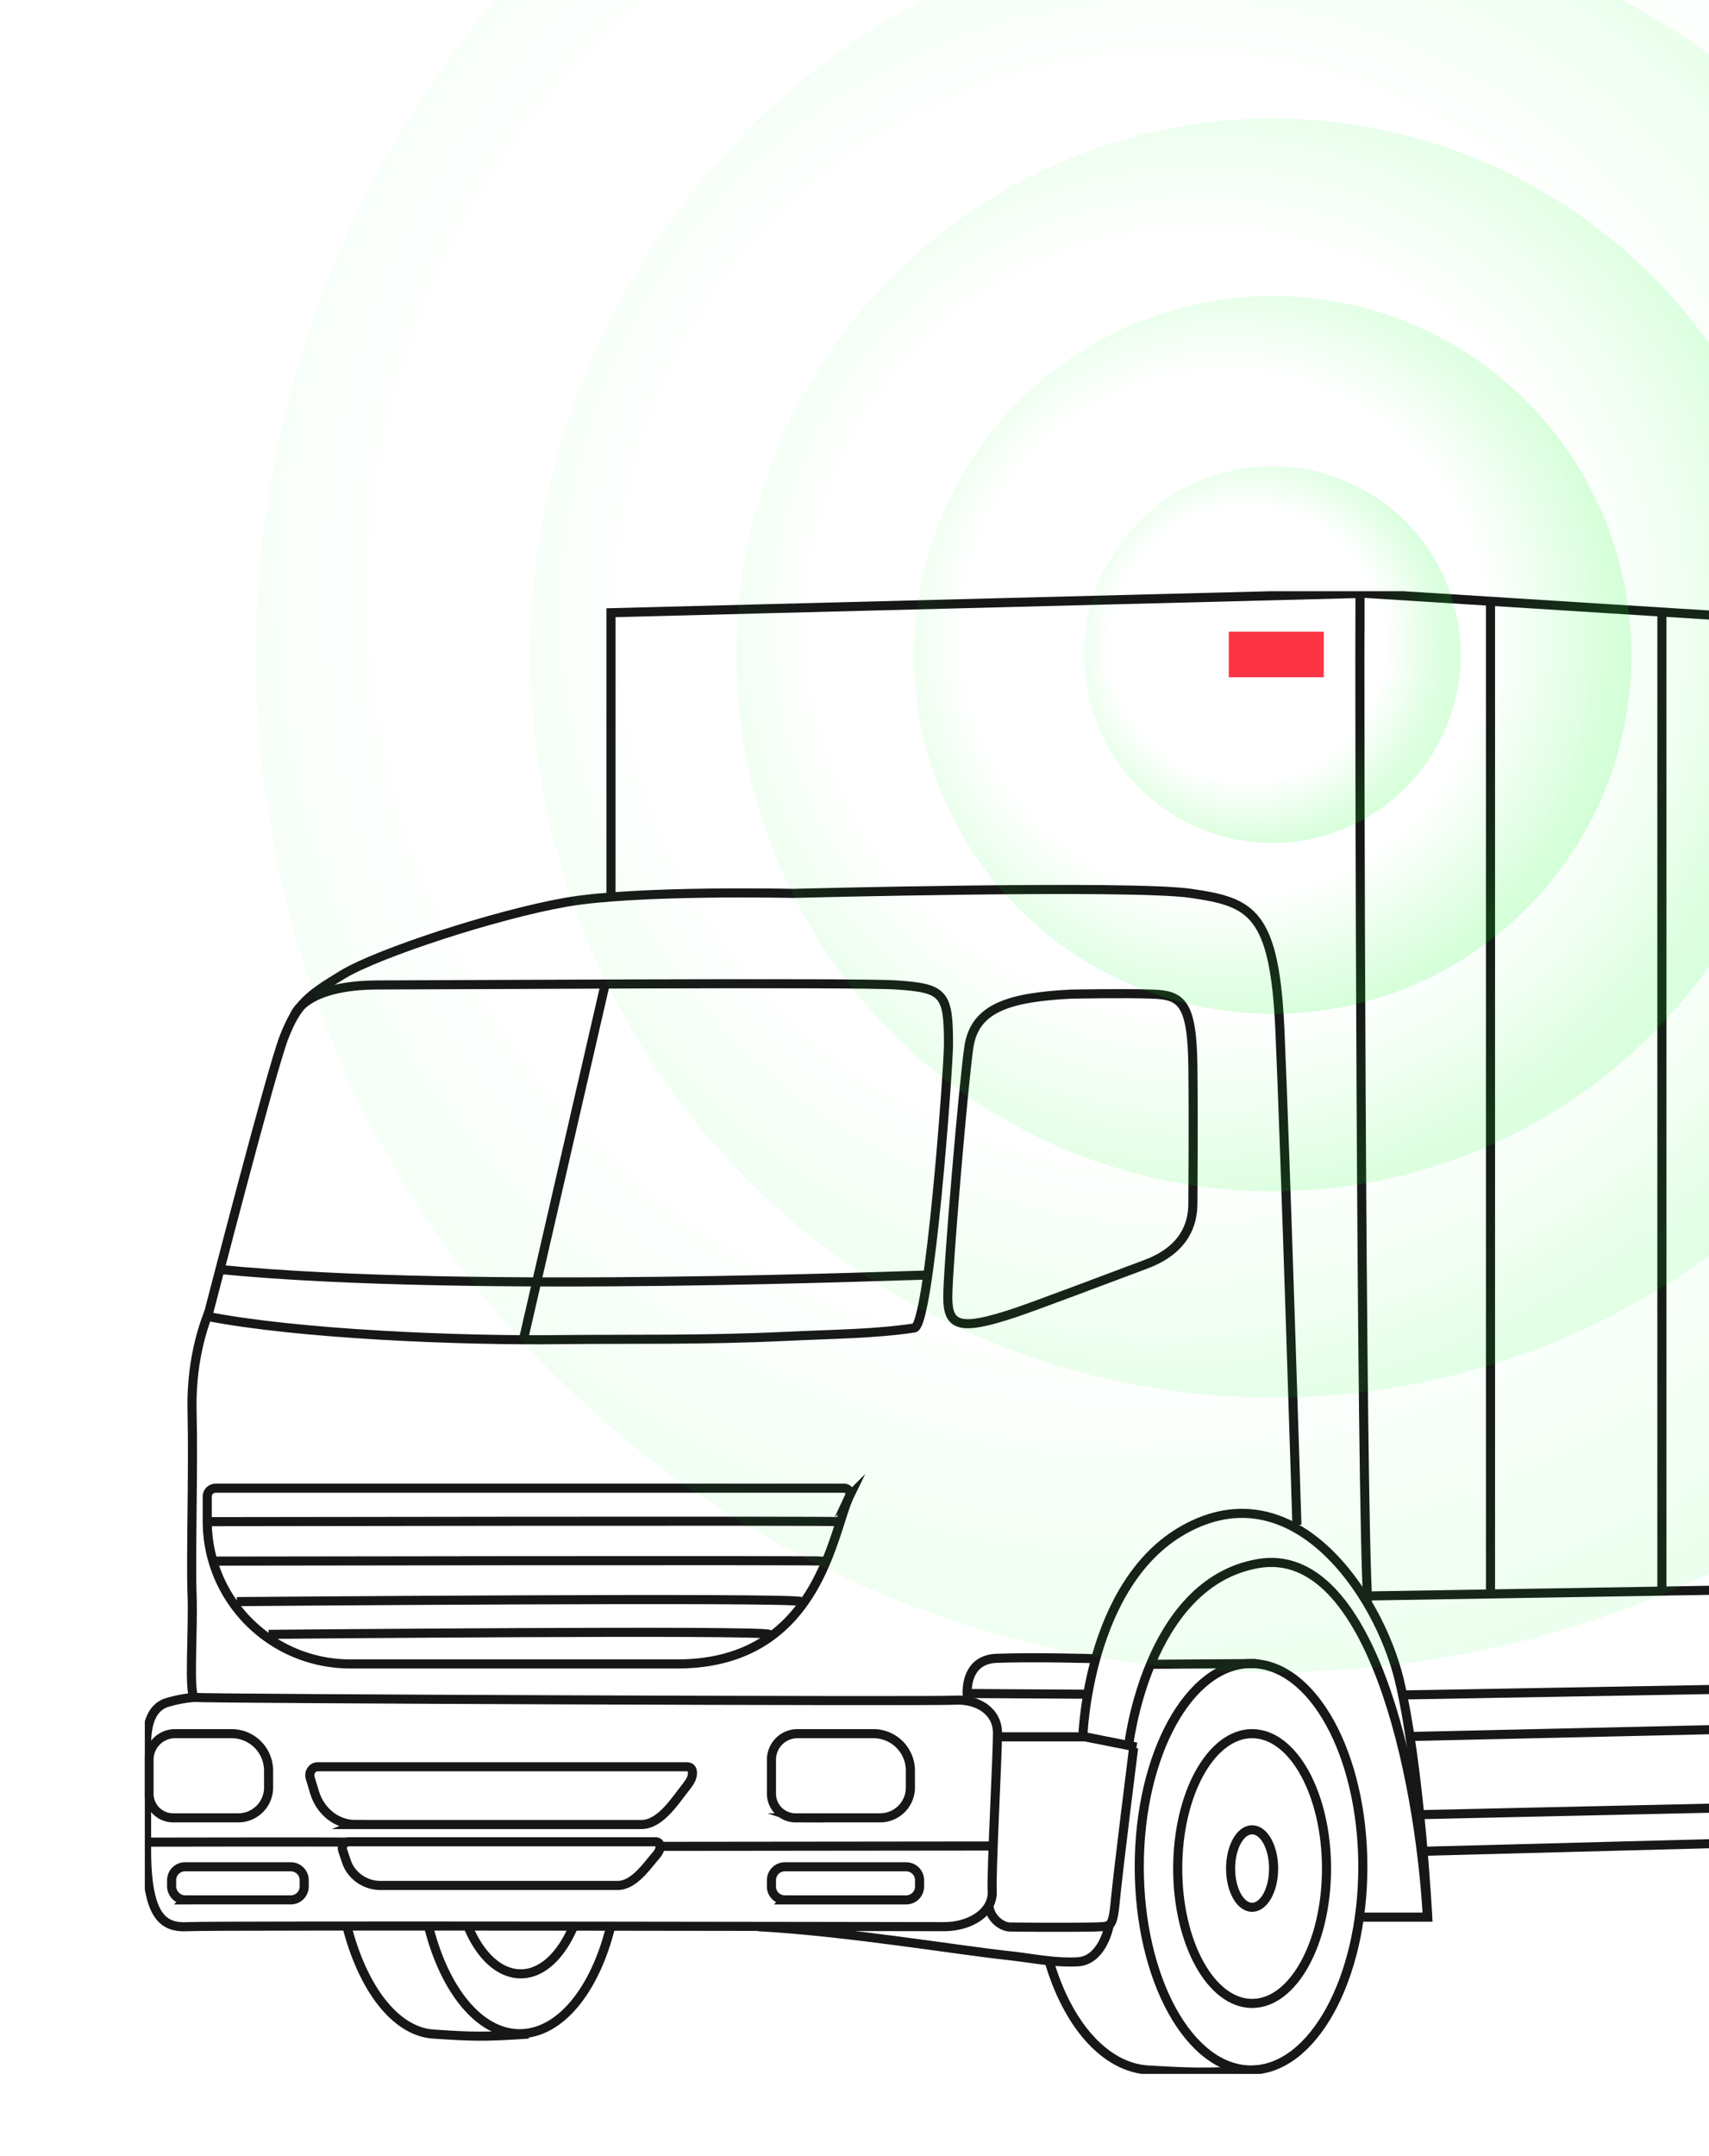 <?xml version="1.0" encoding="UTF-8"?> <svg xmlns="http://www.w3.org/2000/svg" width="188" height="237" viewBox="0 0 188 237" fill="none"><g clip-path="url(#clip0_837_10319)"><g clip-path="url(#clip1_837_10319)"><path d="M150.424 175.461c10.862-.155 174.218-2.943 174.179-2.943 0 0 .582-97.413 0-96.832-.582.58-174.45-10.454-174.45-10.454l-82.939 2.13V98.49" stroke="#171717" stroke-miterlimit="10"></path><path d="M149.609 69.491v-4.259c-.077 9.409.117 100.239.854 110.809m-7.797-8.401s-1.281-41.157-1.863-54.282c-.581-13.125-3.142-14.17-9.775-15.139-6.595-.967-43.797 0-43.797 0s-17.185-.387-24.944.968c-7.758 1.356-20.715 5.614-24.555 7.937-3.84 2.324-5.043 3.214-6.479 6.892-1.435 3.678-8.107 29.619-8.262 30.161-.156.542-2.018 4.646-1.863 10.957.156 6.311-.155 16.184 0 20.172.156 3.988-.426 11.189.31 11.305.738.155 80.922.465 83.56.31 2.638-.155 4.733 1.278 4.733 3.601 0 2.594-.699 15.409-.582 17.384.116 2.323-2.405 3.91-5.276 3.91s-80.533-.155-83.171 0c-2.638.155-4.578-.89-4.578-8.479v-11.538c0-1.936.388-4.104 2.328-4.646 1.707-.503 2.987-.542 2.987-.542" stroke="#171717" stroke-miterlimit="10"></path><path d="M32.379 111.655s.97-3.369 9.271-3.369c6.75 0 52.331-.31 56.948 0 5.275.349 5.741.929 5.741 6.543 0 2.517-2.056 30.935-3.763 31.168-4.422.658-8.612.658-14.276.929-9.038.426-16.952.271-24.361.348-11.522.155-29.289-.619-39.142-2.555m95.041-35.426c.311 0 5.858-.117 8.962 0 3.142.116 4.344.89 4.422 7.937.077 7.046 0 12.97 0 15.099 0 2.13-.815 5.034-5.16 6.66-4.344 1.626-12.219 4.607-14.43 5.343-6.052 2.013-7.371 1.51-7.371-1.704 0-3.213 1.707-23.346 2.328-27.567.659-4.258 4.422-5.42 11.249-5.768zm-8.146 81.655h9.659l5.664 1.122m-18.543-5.033s-.077-.348-.077-.852c-.039-1.277.349-3.794 3.297-3.872 4.035-.154 10.707.039 10.707.039m-.621 3.911l-13.383-.078m18.31 5.963s-1.668 13.241-2.018 16.842c-.155 1.781-.349 2.4-.659 2.633-.349.232-.931.193-1.629.232-4.694.077-8.341 0-9.272 0-.97 0-2.25-1.007-2.366-2.439m-16.487-42.125c-.427-.116-69.478 0-69.478 0m67.927 4.337c-.388-.117-67.15 0-67.15 0m64.551 4.452c-.35-.503-62.069 0-62.069 0m58.538 3.601c-.31-.504-55.046 0-55.046 0" stroke="#171717" stroke-miterlimit="10"></path><path d="M119.118 190.948s.505-16.881 11.173-22.805c11.987-6.659 21.297 7.008 23.624 16.494 2.289 9.524 3.143 26.134 3.143 26.134h-7.099" stroke="#171717" stroke-miterlimit="10"></path><path d="M124.123 192.148s1.94-18.12 14.276-20.249c12.336-2.13 17.728 23.075 18.62 38.872" stroke="#171717" stroke-miterlimit="10"></path><path d="M137.623 227.574c-6.792 0-12.298-10.002-12.298-22.34s5.506-22.34 12.298-22.34c6.791 0 12.297 10.002 12.297 22.34s-5.506 22.34-12.297 22.34z" stroke="#171717" stroke-miterlimit="10"></path><path d="M115.356 215.417c2.056 7.201 6.245 11.886 10.939 12.157 4.733.271 6.246.349 11.987 0M38.081 211.468c1.784 7.201 5.47 11.886 9.582 12.157 4.15.271 5.47.348 10.474 0m79.602-3.368c-4.52 0-8.185-6.639-8.185-14.829 0-8.19 3.665-14.829 8.185-14.829 4.521 0 8.185 6.639 8.185 14.829 0 8.19-3.664 14.829-8.185 14.829z" stroke="#171717" stroke-miterlimit="10"></path><path d="M137.739 209.687c-1.307 0-2.366-1.907-2.366-4.259 0-2.352 1.059-4.259 2.366-4.259 1.307 0 2.366 1.907 2.366 4.259 0 2.352-1.059 4.259-2.366 4.259zm-90.581 2.168c1.746 6.892 5.548 11.731 10.009 11.731s8.301-4.839 10.008-11.77" stroke="#171717" stroke-miterlimit="10"></path><path d="M51.503 211.855c1.32 3.136 3.414 5.149 5.78 5.149 2.367 0 4.423-2.013 5.78-5.149m58.965-.232s-.698 3.987-3.569 4.065c-.969.039-1.862 0-2.676-.078-1.63-.154-3.104-.425-4.539-.58-5.896-.62-18-2.672-27.853-3.214m54.775-28.922l-11.521.078m-54.039 20.017l36.659-.039m-71.184-.426c-.892-.039-21.646 0-21.646 0m242.259-28.883c0 .193-7.681 11.073-7.254 19.862.349 7.163.388 7.511.388 7.511l-95.352 2.517m-2.056-17.191l98.649-1.742m-1.202 4.181c.116-.077-96.749 2.13-96.749 2.13m96.555 6.466l-95.507 2.129m-54.116-59.315c-.892-.077-50.237 2.091-77.857-.619m62.146 69.304h13.345c.814 0 1.474-.659 1.474-1.472v-.697c0-.813-.66-1.471-1.474-1.471H86.339c-.815 0-1.474.658-1.474 1.471v.736c0 .774.66 1.433 1.474 1.433zm-65.986 0H31.99c.814 0 1.474-.659 1.474-1.472v-.697c0-.813-.66-1.471-1.474-1.471H20.353c-.815 0-1.474.658-1.474 1.471v.736c.039.774.698 1.433 1.474 1.433zm18.737-8.286h31.46c2.134 0 3.763-2.71 4.927-4.143.35-.464.698-.929.698-1.51 0-.425-.155-.696-.66-.696H34.94c-.582 0-1.009.619-.815 1.238l.504 1.665c.66 2.052 2.444 3.446 4.462 3.446z" stroke="#171717" stroke-miterlimit="10"></path><path d="M41.844 207.286H67.95c1.746 0 3.143-2.052 4.074-3.136.31-.348.581-.697.581-1.123 0-.309-.116-.542-.543-.542H38.391c-.504 0-.853.465-.698.93l.427 1.277c.543 1.549 2.056 2.594 3.724 2.594zm-3.298-24.353h35.961c15.556 0 17.069-14.596 18.93-18.429a.628.628 0 00-.581-.891H23.728a.918.918 0 00-.931.929v2.672c0 8.672 7.021 15.719 15.75 15.719zm48.956 16.92h9.31a3.333 3.333 0 003.337-3.33v-1.859a4.069 4.069 0 00-4.073-4.065h-8.34a2.862 2.862 0 00-2.871 2.865v3.717a2.647 2.647 0 002.638 2.672zm-68.468 0h7.176a3.333 3.333 0 003.336-3.33v-1.859a4.069 4.069 0 00-4.073-4.065h-6.207a2.862 2.862 0 00-2.87 2.865v3.717a2.647 2.647 0 002.638 2.672zm47.598-91.915l-9.116 39.607m125.3-80.261v107.518" stroke="#171717" stroke-miterlimit="10"></path><path d="M135.174 74.457h10.449V69.45h-10.449v5.007z" fill="#FC3344"></path><path d="M163.963 66.433v108.834" stroke="#171717" stroke-miterlimit="10"></path></g><g opacity=".5" filter="url(#filter0_f_837_10319)"><circle cx="140" cy="72" r="111.832" transform="rotate(113.353 140 72)" fill="url(#paint0_radial_837_10319)"></circle></g><g opacity=".6" filter="url(#filter1_f_837_10319)"><circle cx="140" cy="72" r="81.648" transform="rotate(113.353 140 72)" fill="url(#paint1_radial_837_10319)"></circle></g><g opacity=".8" filter="url(#filter2_f_837_10319)"><circle cx="140" cy="72" r="58.975" transform="rotate(113.353 140 72)" fill="url(#paint2_radial_837_10319)"></circle></g><g filter="url(#filter3_f_837_10319)"><circle cx="140.001" cy="72" r="39.466" transform="rotate(113.353 140.001 72)" fill="url(#paint3_radial_837_10319)"></circle></g><g filter="url(#filter4_f_837_10319)"><circle cx="139.973" cy="71.973" r="20.702" transform="rotate(113.353 139.973 71.973)" fill="url(#paint4_radial_837_10319)"></circle></g></g><defs><radialGradient id="paint0_radial_837_10319" cx="0" cy="0" r="1" gradientUnits="userSpaceOnUse" gradientTransform="matrix(0 120.66 -120.66 0 140 88.186)"><stop offset=".672" stop-color="#00FF19" stop-opacity="0"></stop><stop offset="1" stop-color="#00FF19" stop-opacity=".15"></stop></radialGradient><radialGradient id="paint1_radial_837_10319" cx="0" cy="0" r="1" gradientUnits="userSpaceOnUse" gradientTransform="matrix(0 88.094 -88.094 0 140 83.818)"><stop offset=".672" stop-color="#00FF19" stop-opacity="0"></stop><stop offset="1" stop-color="#00FF19" stop-opacity=".15"></stop></radialGradient><radialGradient id="paint2_radial_837_10319" cx="0" cy="0" r="1" gradientUnits="userSpaceOnUse" gradientTransform="matrix(0 63.631 -63.631 0 140 80.536)"><stop offset=".672" stop-color="#00FF19" stop-opacity="0"></stop><stop offset="1" stop-color="#00FF19" stop-opacity=".15"></stop></radialGradient><radialGradient id="paint3_radial_837_10319" cx="0" cy="0" r="1" gradientUnits="userSpaceOnUse" gradientTransform="rotate(90 31.144 108.857) scale(42.581)"><stop offset=".672" stop-color="#00FF19" stop-opacity="0"></stop><stop offset="1" stop-color="#00FF19" stop-opacity=".15"></stop></radialGradient><radialGradient id="paint4_radial_837_10319" cx="0" cy="0" r="1" gradientUnits="userSpaceOnUse" gradientTransform="rotate(90 32.502 107.471) scale(22.336)"><stop offset=".672" stop-color="#00FF19" stop-opacity="0"></stop><stop offset="1" stop-color="#00FF19" stop-opacity=".15"></stop></radialGradient><filter id="filter0_f_837_10319" x="26.494" y="-41.506" width="227.013" height="227.012" filterUnits="userSpaceOnUse" color-interpolation-filters="sRGB"><feFlood flood-opacity="0" result="BackgroundImageFix"></feFlood><feBlend in="SourceGraphic" in2="BackgroundImageFix" result="shape"></feBlend><feGaussianBlur stdDeviation=".823" result="effect1_foregroundBlur_837_10319"></feGaussianBlur></filter><filter id="filter1_f_837_10319" x="56.684" y="-11.315" width="166.631" height="166.631" filterUnits="userSpaceOnUse" color-interpolation-filters="sRGB"><feFlood flood-opacity="0" result="BackgroundImageFix"></feFlood><feBlend in="SourceGraphic" in2="BackgroundImageFix" result="shape"></feBlend><feGaussianBlur stdDeviation=".823" result="effect1_foregroundBlur_837_10319"></feGaussianBlur></filter><filter id="filter2_f_837_10319" x="79.365" y="11.364" width="121.271" height="121.271" filterUnits="userSpaceOnUse" color-interpolation-filters="sRGB"><feFlood flood-opacity="0" result="BackgroundImageFix"></feFlood><feBlend in="SourceGraphic" in2="BackgroundImageFix" result="shape"></feBlend><feGaussianBlur stdDeviation=".823" result="effect1_foregroundBlur_837_10319"></feGaussianBlur></filter><filter id="filter3_f_837_10319" x="98.879" y="30.878" width="82.243" height="82.244" filterUnits="userSpaceOnUse" color-interpolation-filters="sRGB"><feFlood flood-opacity="0" result="BackgroundImageFix"></feFlood><feBlend in="SourceGraphic" in2="BackgroundImageFix" result="shape"></feBlend><feGaussianBlur stdDeviation=".823" result="effect1_foregroundBlur_837_10319"></feGaussianBlur></filter><filter id="filter4_f_837_10319" x="117.62" y="49.62" width="44.706" height="44.706" filterUnits="userSpaceOnUse" color-interpolation-filters="sRGB"><feFlood flood-opacity="0" result="BackgroundImageFix"></feFlood><feBlend in="SourceGraphic" in2="BackgroundImageFix" result="shape"></feBlend><feGaussianBlur stdDeviation=".823" result="effect1_foregroundBlur_837_10319"></feGaussianBlur></filter><clipPath id="clip0_837_10319"><path fill="#fff" d="M0 0h188v237H0z"></path></clipPath><clipPath id="clip1_837_10319"><path fill="#fff" transform="matrix(-1 0 0 1 325.068 65)" d="M0 0h309.138v163H0z"></path></clipPath></defs></svg> 